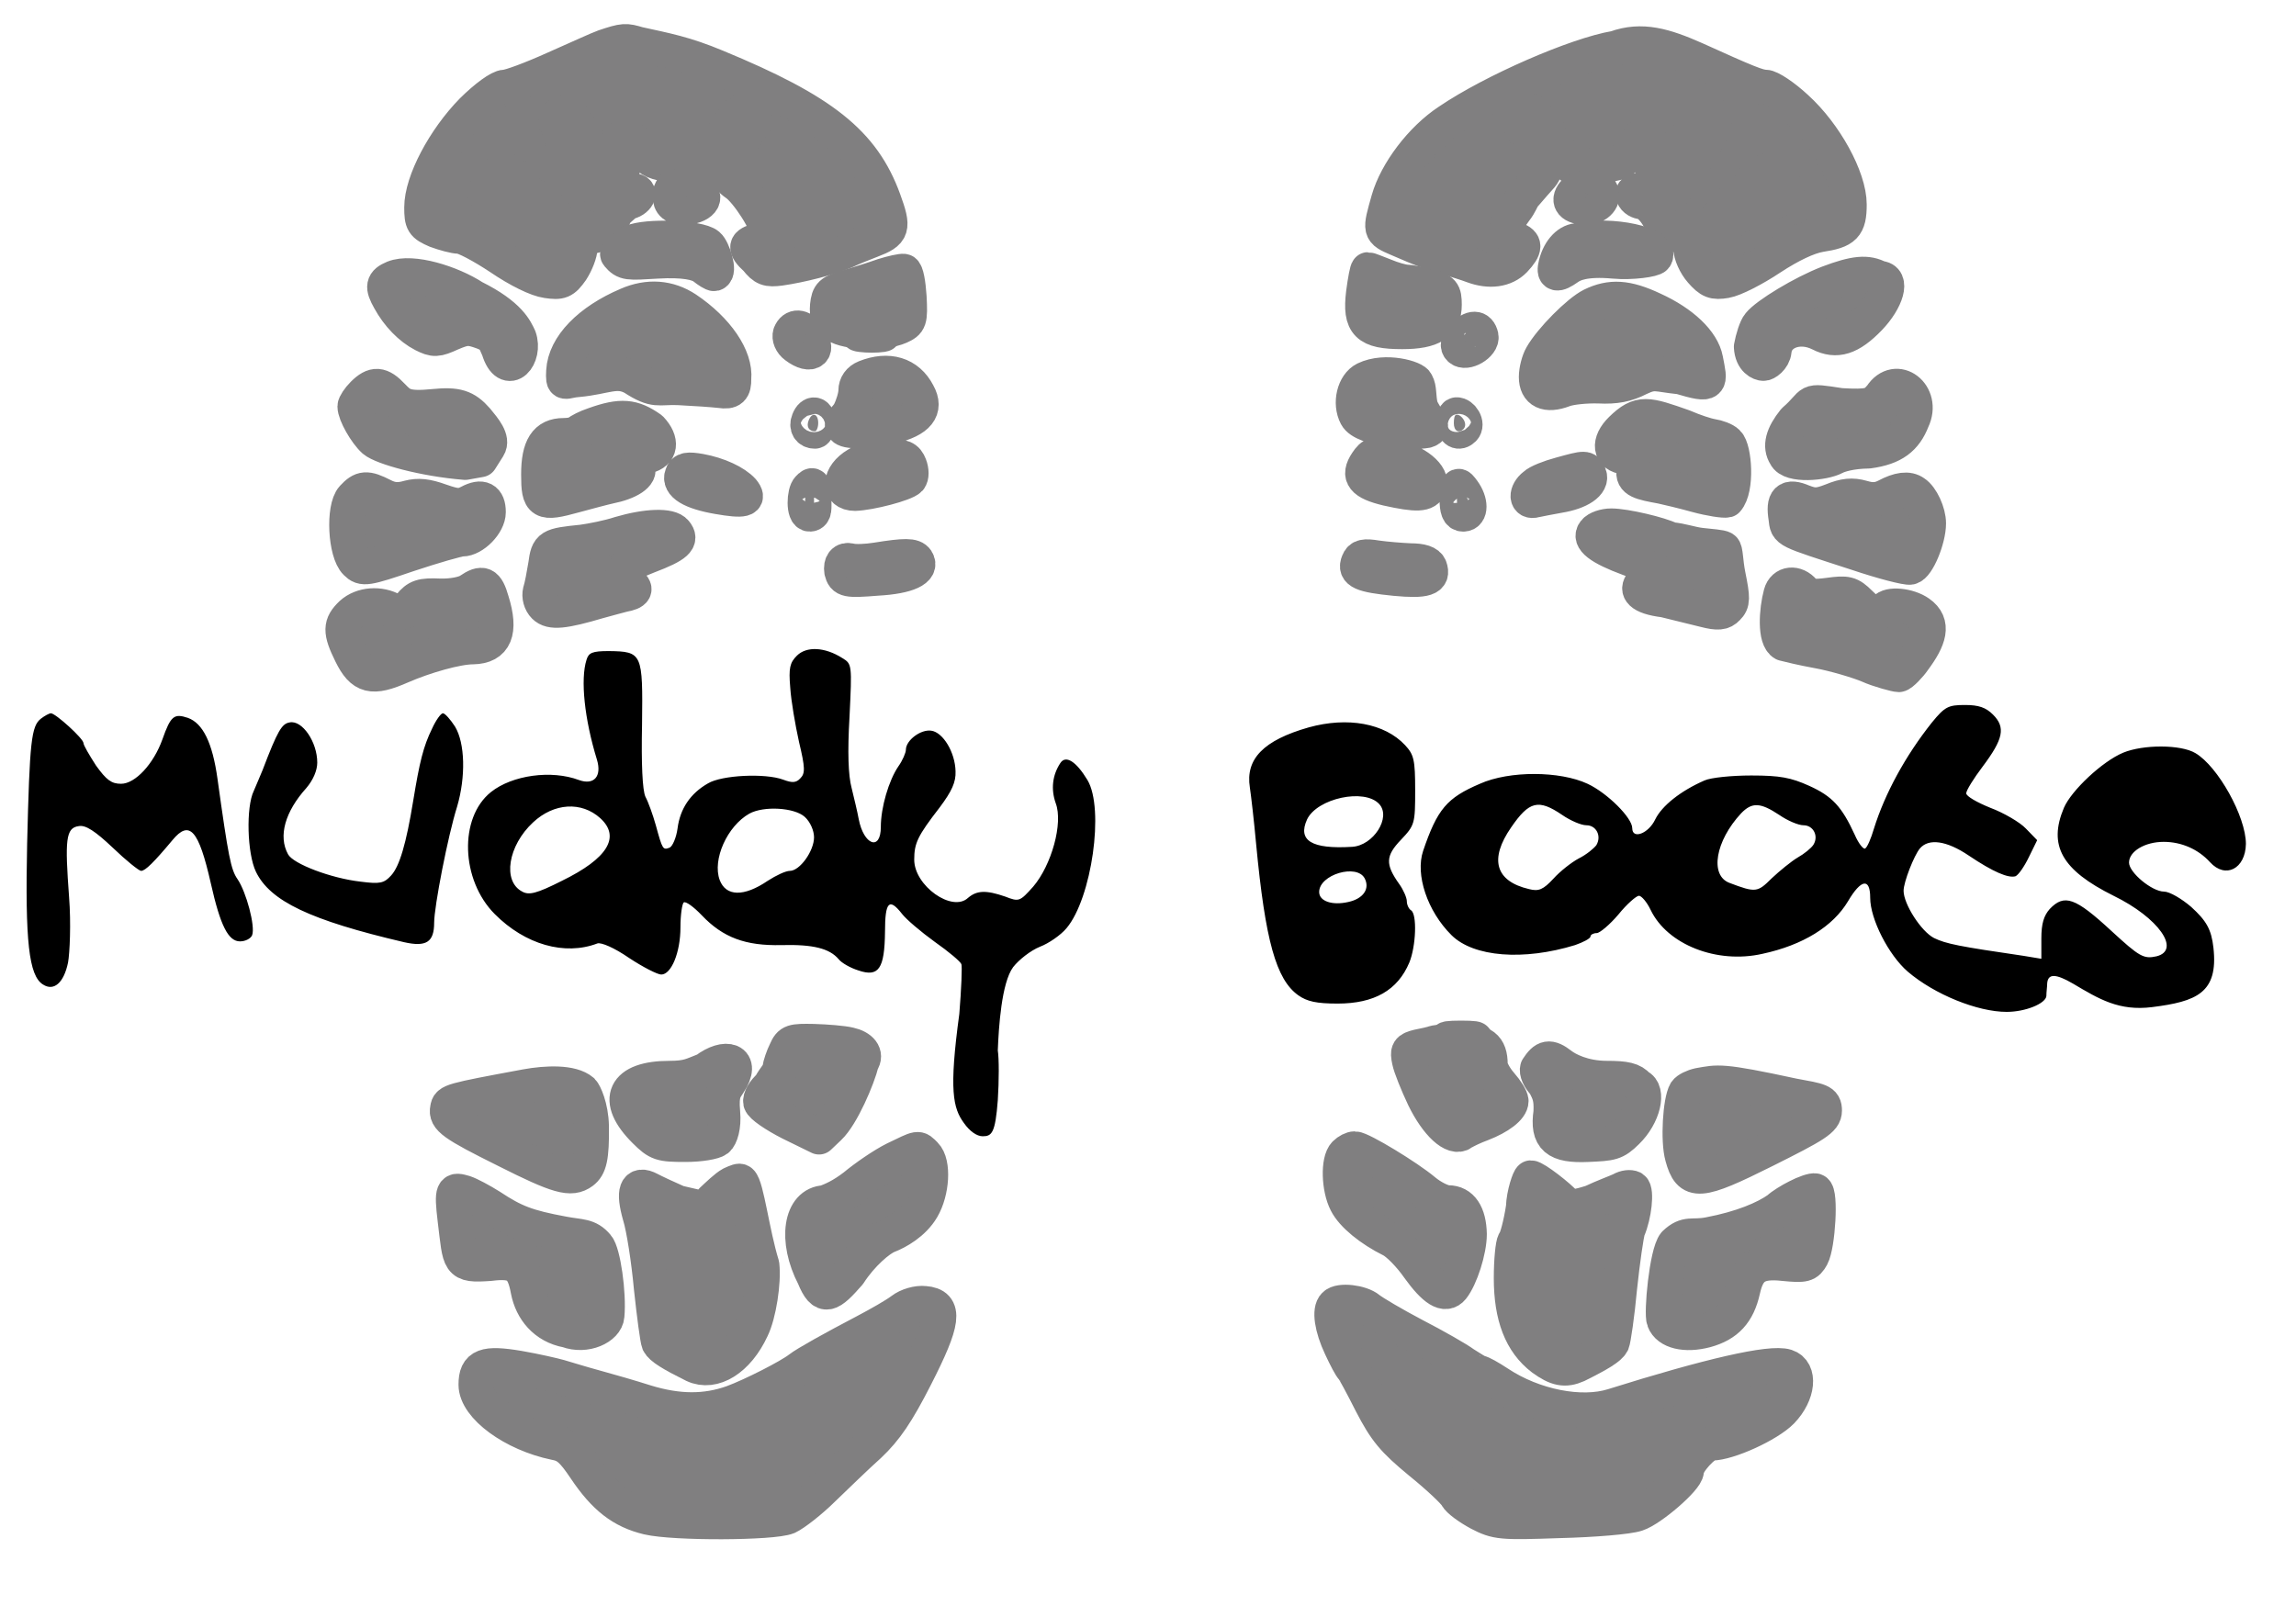 <?xml version="1.0" encoding="UTF-8"?> <svg xmlns="http://www.w3.org/2000/svg" width="132" height="93" viewBox="0 0 132 93" fill="none"><path d="M49.512 19.244C49.872 19.291 50.4 19.291 50.712 19.244C51 19.196 50.712 19.148 50.04 19.148C49.392 19.148 49.128 19.196 49.512 19.244ZM83.352 59.782C83.712 59.83 84.288 59.83 84.672 59.782C85.032 59.735 84.72 59.687 84 59.687C83.28 59.687 82.968 59.735 83.352 59.782Z" fill="#807F80" stroke="#807F80" stroke-width="2" stroke-linecap="round" stroke-linejoin="round"></path><path d="M39.6 9.538L38.52 9.705L39.528 9.729C40.08 9.753 40.608 9.658 40.68 9.538C40.752 9.395 40.8 9.324 40.752 9.348C40.704 9.348 40.2 9.443 39.6 9.538Z" fill="#807F80" stroke="#807F80" stroke-width="2" stroke-linecap="round" stroke-linejoin="round"></path><path d="M92.88 2.766C90.624 3.148 85.848 5.222 83.28 6.963C81.72 7.988 80.28 9.896 79.824 11.494C79.32 13.282 79.296 13.282 80.352 13.735C81.84 14.379 82.152 14.498 83.16 14.809C83.688 14.951 84.36 15.166 84.672 15.285C85.632 15.643 86.52 15.524 87.072 14.951C87.72 14.26 87.707 13.971 87.121 13.756C86.394 13.488 86.497 12.897 87.121 12.086C87.385 11.753 87.508 11.39 87.6 11.279C87.704 11.154 87.901 10.942 88.2 10.588C88.456 10.283 88.8 9.992 88.8 9.729C88.8 9.133 88.248 8.108 87.624 7.535C87.239 7.242 87.277 6.707 87.661 6.468C88.117 6.182 88.632 6.82 89.376 8.251C89.928 9.3 90.24 9.658 90.6 9.61C92.903 9.443 93.381 9.522 93.696 8.585C93.936 8.155 94.306 7.789 94.608 7.869C94.981 7.968 95.018 8.291 94.968 8.942C95.017 9.919 94.973 10.286 95.17 10.194C95.309 10.129 95.77 10.003 95.962 9.765C96.514 9.192 97.261 7.396 97.44 7.058C97.619 6.72 98.088 6.367 98.424 6.582C98.712 6.748 98.57 7.399 98.4 7.631C98.309 7.755 98.245 7.833 98.16 8.036C98.022 8.366 97.368 9.586 96.072 11.16C95.619 11.42 95.295 11.501 95.093 11.436C94.755 10.817 93.721 10.823 93.888 11.255C93.991 11.509 94.2 11.589 94.464 11.637C94.728 11.661 95.136 12.09 95.4 12.591C95.736 13.235 96.072 13.497 96.552 13.545C97.023 13.695 97.2 13.735 97.2 14.26C97.2 14.618 97.464 15.214 97.8 15.595C98.304 16.168 98.52 16.263 99.216 16.144C99.672 16.072 100.848 15.476 101.808 14.832C102.936 14.093 103.944 13.616 104.64 13.497C106.056 13.282 106.32 13.02 106.32 11.756C106.32 10.23 104.928 7.702 103.272 6.2C102.552 5.532 101.76 5.008 101.496 5.008C101.088 5.008 100.44 4.745 97.44 3.386C95.712 2.623 94.393 2.22 92.88 2.766ZM102.336 10.23C102.984 10.945 102.744 11.541 101.808 11.637C101.321 11.58 100.971 11.697 100.572 12.1C100.065 12.305 99.345 12.873 99.156 12.91C98.667 13.008 98.528 12.894 99.072 11.995C100.248 11.112 100.44 10.921 100.776 10.302C101.622 9.736 101.784 9.634 102.336 10.23ZM34.72 2.696C34.462 2.783 33.144 3.386 31.848 3.958C30.576 4.531 29.304 5.008 29.016 5.008C28.728 5.008 27.936 5.58 27.144 6.367C25.536 8.012 24.24 10.445 24.24 11.923C24.24 12.805 24.312 12.925 25.08 13.258C25.536 13.425 26.136 13.592 26.4 13.592C26.688 13.592 27.72 14.141 28.728 14.809C29.808 15.548 30.888 16.072 31.44 16.144C32.232 16.263 32.4 16.192 32.856 15.548C33.12 15.142 33.36 14.546 33.36 14.212C33.36 13.711 33.48 13.592 33.912 13.592C34.536 13.592 35.136 13.044 35.376 12.233L36.048 11.637C36.648 11.565 36.936 10.961 36.408 10.969C35.655 10.98 35.664 11.327 35.664 11.327C35.112 11.899 34.896 11.78 33.768 10.182C32.424 8.298 31.848 7.202 32.016 6.772C32.304 6.033 32.904 6.486 33.576 7.965C34.224 9.419 35.136 10.373 35.568 10.111C35.688 10.039 35.981 9.864 35.616 8.918C35.472 7.965 35.496 7.869 35.976 7.869C36.312 7.869 36.648 8.132 36.912 8.585C37.224 9.133 37.536 9.324 38.304 9.443C40.2 9.729 40.56 9.562 41.376 8.036C42.12 6.629 42.541 6.297 43.12 6.388C43.456 6.603 43.463 7.108 43.079 7.513C42.599 7.99 41.76 9.491 41.76 9.872C41.76 10.063 42 10.349 42.312 10.564C42.936 10.969 44.228 12.956 44.117 13.447C44.045 13.567 43.744 13.777 43.56 13.831C42.885 14.026 42.727 14.215 43.488 14.904C43.92 15.452 44.136 15.524 44.856 15.428C46.032 15.261 47.712 14.832 48.6 14.451C48.984 14.26 49.656 13.998 50.088 13.831C51.336 13.354 51.408 13.139 50.808 11.494C49.608 8.203 47.304 6.367 41.184 3.839C39.36 3.076 38.278 2.884 36.693 2.535C35.969 2.32 35.875 2.306 34.72 2.696ZM30 10.54C30.288 10.969 30.723 11.336 31.227 11.693C32.163 12.361 32.475 13.076 31.827 13.076C31.635 13.076 31.224 12.972 30.624 12.519C29.928 11.995 29.256 11.685 28.8 11.685C27.888 11.685 27.648 11.16 28.176 10.373C28.704 9.562 29.352 9.634 30 10.54Z" fill="#807F80" stroke="#807F80" stroke-width="2" stroke-linecap="round" stroke-linejoin="round"></path><path d="M38.517 11.242C38.517 11.743 38.76 11.923 39.336 11.923C40.272 11.923 40.776 11.327 40.104 10.993C39.24 10.516 38.517 10.574 38.517 11.242ZM90.476 11.091C90.092 11.568 90.38 11.925 91.196 11.925C91.844 11.925 92.304 11.399 92.016 10.945C91.824 10.611 90.812 10.685 90.476 11.091ZM36.312 13.926C35.88 14.117 35.382 14.501 35.52 14.665C35.926 15.149 36.108 15.122 37.752 15.023C39.333 14.928 40.128 15.118 40.464 15.381C40.704 15.572 40.994 15.756 41.064 15.739C41.426 15.647 40.992 14.332 40.704 14.093C40.176 13.64 37.152 13.545 36.312 13.926ZM90.744 13.831C90.221 13.817 89.665 14.331 89.45 15.197C89.3 15.799 89.485 15.872 90.17 15.387C90.448 15.191 91.087 14.869 92.784 15.023C93.846 15.12 95.064 14.928 95.16 14.785C95.616 14.045 92.544 13.378 90.744 13.831ZM50.76 15.858C50.232 16.049 49.32 16.335 48.72 16.502C47.76 16.788 47.64 16.907 47.568 17.575C47.52 18.123 47.64 18.409 48.048 18.695C48.696 19.148 50.808 19.196 51.72 18.791C52.296 18.529 52.344 18.433 52.272 17.074C52.224 16.311 52.104 15.619 51.96 15.595C51.84 15.572 51.288 15.691 50.76 15.858ZM78.384 16.859C78.168 18.648 78.6 19.077 80.616 19.077C82.344 19.077 83.04 18.624 83.04 17.527C83.04 16.788 82.944 16.692 82.152 16.478C81.648 16.335 81.072 16.215 80.856 16.215C80.64 16.215 80.064 16.049 79.608 15.858C79.128 15.667 78.696 15.5 78.648 15.5C78.6 15.5 78.48 16.12 78.384 16.859ZM22.632 15.977C22.008 16.239 21.96 16.478 22.392 17.241C22.872 18.123 23.592 18.862 24.336 19.244C24.96 19.554 25.104 19.554 25.944 19.172C26.784 18.815 26.976 18.815 27.768 19.101C28.464 19.363 28.454 19.653 28.667 20.096C29.185 21.787 30.234 20.479 29.845 19.403C29.642 18.972 29.3 18.124 27.24 17.098C25.945 16.253 23.688 15.548 22.632 15.977ZM105.12 16.263C103.632 16.835 101.562 18.098 101.13 18.647C100.962 18.837 100.764 19.481 100.682 19.943C100.722 20.727 101.226 20.902 101.375 20.899C101.508 20.925 101.957 20.624 102 20.174C102.102 19.105 103.416 18.576 104.64 19.196C105.576 19.673 106.368 19.435 107.472 18.29C108.456 17.265 108.852 16.012 108.048 16.001C107.352 15.619 106.632 15.691 105.12 16.263ZM36.072 17.527C33.888 18.457 32.475 19.9 32.4 21.342C32.355 22.216 32.446 21.882 33.228 21.832C34.822 21.686 35.448 21.199 36.408 21.724C37.674 22.55 37.824 22.248 39 22.296C39.936 22.344 41.016 22.415 41.4 22.463C42.048 22.561 42.201 22.382 42.192 21.771C42.312 20.555 41.232 18.958 39.456 17.765C38.448 17.098 37.272 17.002 36.072 17.527ZM91.512 17.551C90.744 17.932 89.16 19.53 88.632 20.46C88.464 20.746 88.32 21.295 88.32 21.676C88.32 22.511 88.896 22.797 89.904 22.415C90.264 22.272 91.176 22.177 91.92 22.201C92.88 22.248 93.504 22.129 94.248 21.748C95.124 21.336 95.188 21.529 96.6 21.676C98.471 22.228 98.328 22.058 98.064 20.675C97.872 19.649 96.72 18.552 95.04 17.789C93.528 17.074 92.592 17.026 91.512 17.551ZM45.432 19.196C45.36 19.411 45.48 19.721 45.744 19.912C46.656 20.603 47.16 20.15 46.464 19.244C46.08 18.743 45.624 18.719 45.432 19.196ZM84.12 19.315C83.808 19.649 83.76 19.888 83.928 20.055C84.264 20.389 85.248 19.816 85.152 19.339C85.032 18.791 84.6 18.791 84.12 19.315ZM49.752 21.7C49.392 21.843 49.2 22.129 49.2 22.463C49.2 22.773 49.032 23.322 48.84 23.703C48.648 24.061 48.274 24.217 48.48 24.585C48.632 24.856 49.8 24.848 51.288 24.514C52.776 24.156 53.28 23.536 52.776 22.63C52.2 21.509 51.072 21.175 49.752 21.7ZM78.477 21.801C77.853 22.111 77.588 23.179 77.976 23.918C78.394 24.712 81.265 24.914 82.007 24.764C82.605 24.595 81.968 24.102 81.675 23.391C81.536 22.771 81.618 22.335 81.433 22.025C81.379 21.745 79.653 21.229 78.477 21.801ZM20.88 22.654C20.616 22.916 20.4 23.25 20.4 23.369C20.4 23.799 21.024 24.895 21.504 25.325C21.984 25.73 24.345 26.404 26.745 26.595L27.617 26.439L28.08 25.706C28.361 25.262 27.84 24.657 27.408 24.132C26.76 23.393 26.254 23.238 24.936 23.369C23.312 23.531 23.064 23.298 22.56 22.773C21.888 22.058 21.504 22.034 20.88 22.654ZM108.144 22.773C107.693 23.3 107.502 23.415 105.817 23.316C103.673 22.985 104.423 23.08 103.152 24.18C102.48 25.015 102.312 25.669 102.648 26.193C102.921 26.816 104.856 26.636 105.48 26.302C105.744 26.159 106.403 25.958 107.423 25.94C108.863 25.749 109.536 25.205 109.944 24.156C110.644 22.693 109.008 21.438 108.144 22.773ZM46.488 24.18C46.344 24.538 46.512 24.8 46.848 24.8C46.944 24.8 47.04 24.585 47.04 24.323C47.04 23.775 46.68 23.679 46.488 24.18ZM83.583 24.337C83.583 24.79 83.875 24.931 84.135 24.671C84.421 24.385 84.031 23.82 83.736 23.846C83.617 23.857 83.583 24.075 83.583 24.337ZM34.152 24.419C33.72 24.561 33.312 24.776 33.216 24.872C33.12 24.967 32.76 25.038 32.4 25.038C31.392 25.038 30.96 25.706 30.96 27.28C30.96 28.925 31.128 29.021 33.024 28.496C33.816 28.282 34.704 28.043 35.04 27.971C36.157 27.75 36.878 27.284 36.648 26.875C36.624 26.541 36.768 26.35 37.2 26.231C37.992 26.04 38.088 25.372 37.416 24.657C36.388 23.93 35.712 23.86 34.152 24.419ZM93.216 24.681C92.44 25.436 92.533 26.195 93.445 26.29C93.811 26.674 93.95 26.68 93.941 27.052C93.821 27.648 94.344 27.757 95.52 27.971C95.856 28.043 96.768 28.258 97.536 28.472C98.328 28.687 99.12 28.806 99.288 28.759C99.88 28.101 99.72 25.825 99.312 25.444C99.144 25.277 98.736 25.134 98.424 25.086C98.112 25.038 97.392 24.8 96.792 24.538C94.702 23.803 94.276 23.65 93.216 24.681ZM78.576 26.588C78.048 27.375 78.36 27.757 79.752 28.091C81.456 28.472 82.008 28.448 82.176 27.971C82.416 27.352 81.384 26.517 80.088 26.255C79.032 26.064 78.912 26.088 78.576 26.588ZM49.272 26.708C48.216 27.328 48.144 28.377 49.152 28.377C50.016 28.353 52.032 27.828 52.296 27.542C52.416 27.399 52.416 27.065 52.296 26.755C52.128 26.326 51.912 26.231 51.072 26.231C50.472 26.231 49.704 26.422 49.272 26.708ZM39.216 27.304C39 27.852 39.744 28.305 41.28 28.568C42.768 28.83 43.128 28.735 42.696 28.21C42.264 27.733 41.304 27.28 40.248 27.089C39.552 26.97 39.312 26.994 39.216 27.304ZM89.712 27.28C89.088 27.447 88.416 27.709 88.224 27.9C87.696 28.305 87.72 28.925 88.272 28.759C88.488 28.711 89.112 28.591 89.64 28.496C90.816 28.305 91.56 27.805 91.368 27.304C91.2 26.875 91.176 26.875 89.712 27.28ZM46.488 28.067C46.224 28.305 46.175 29.589 46.56 29.569C46.855 29.554 46.8 29.188 46.8 28.735C46.8 27.876 46.752 27.781 46.488 28.067ZM83.76 28.663C83.76 29.307 83.856 29.569 84.12 29.569C84.576 29.569 84.576 28.854 84.12 28.234C83.808 27.805 83.784 27.828 83.76 28.663ZM20.28 28.615C19.728 29.212 19.848 31.763 20.472 32.359C20.856 32.741 21.048 32.717 23.496 31.882C24.936 31.405 26.328 31 26.568 31C27.216 31 28.08 30.118 28.08 29.45C28.08 28.687 27.696 28.496 26.976 28.878C26.472 29.14 26.208 29.116 25.32 28.806C24.528 28.52 24.048 28.472 23.496 28.615C22.92 28.782 22.512 28.759 22.008 28.496C21.072 28.019 20.808 28.043 20.28 28.615ZM108.456 28.52C108 28.759 107.616 28.782 107.064 28.615C106.488 28.448 106.032 28.496 105.336 28.782C104.544 29.092 104.28 29.092 103.656 28.854C102.768 28.472 102.504 28.735 102.672 29.784C102.768 30.571 102.576 30.451 106.752 31.811C108.24 32.312 109.632 32.669 109.824 32.621C110.232 32.55 110.88 31 110.88 30.094C110.88 29.474 110.472 28.591 110.064 28.329C109.704 28.067 109.176 28.139 108.456 28.52ZM35.64 30.69C34.992 30.905 34.008 31.095 33.48 31.167C31.584 31.358 31.512 31.405 31.368 32.478C31.272 33.051 31.152 33.718 31.056 34.005C30.984 34.291 31.08 34.648 31.296 34.863C31.68 35.245 32.4 35.173 34.416 34.577C34.92 34.434 35.568 34.267 35.832 34.195C36.528 34.076 36.648 33.861 36.168 33.528C35.424 32.979 35.712 32.574 37.272 31.978C38.904 31.358 39.216 31.048 38.832 30.595C38.52 30.189 37.176 30.237 35.64 30.69ZM91.675 30.57C91.315 31 91.968 31.501 93.648 32.121C94.848 32.55 95.088 33.003 94.392 33.528C94.078 33.91 94.26 34.329 95.688 34.505C96.456 34.696 97.512 34.959 98.016 35.078C98.76 35.269 99.048 35.245 99.312 34.959C99.624 34.648 99.624 34.41 99.36 33.099C99.192 32.264 99.224 31.637 99.08 31.542C98.936 31.447 98.356 31.419 97.784 31.351C97.206 31.283 96.694 31.079 96.048 31.024C95.448 30.714 93.427 30.236 92.635 30.236C92.251 30.236 91.819 30.38 91.675 30.57ZM50.4 32.192C49.824 32.288 49.128 32.312 48.888 32.24C48.528 32.145 48.315 32.395 48.387 32.848C48.512 33.352 48.682 33.396 50.423 33.254C52.199 33.158 53.04 32.741 52.704 32.216C52.512 31.93 52.032 31.93 50.4 32.192ZM78.096 32.312C77.856 32.884 78.288 33.075 80.208 33.265C81.96 33.432 82.44 33.265 82.2 32.621C82.104 32.359 81.72 32.24 81.072 32.24C80.52 32.216 79.656 32.145 79.152 32.073C78.432 31.954 78.216 32.002 78.096 32.312ZM26.976 33.957C26.688 34.148 25.992 34.291 25.272 34.267C24.24 34.219 23.976 34.315 23.568 34.815C23.136 35.34 23.016 35.364 22.584 35.102C21.84 34.672 20.808 34.744 20.208 35.292C19.56 35.912 19.536 36.294 20.184 37.605C20.832 38.917 21.384 39.06 23.064 38.321C24.432 37.725 26.28 37.2 27.192 37.2C28.464 37.176 28.824 36.318 28.272 34.553C27.984 33.551 27.744 33.432 26.976 33.957ZM102.384 34.148C102.12 35.125 102.03 36.73 102.552 37.009C102.861 37.089 103.608 37.272 104.52 37.438C105.456 37.605 106.882 38.033 107.434 38.272C108.01 38.534 109.019 38.798 109.163 38.798C109.307 38.798 109.822 38.252 110.034 37.935C110.91 36.754 111.222 35.859 110.334 35.239C109.734 34.81 108.576 34.696 108.36 35.054C107.744 35.29 107.568 35.316 106.92 34.672C106.368 34.124 106.176 34.076 105.144 34.219C104.256 34.339 103.944 34.291 103.704 34.005C103.248 33.456 102.552 33.528 102.384 34.148ZM45.18 60.433C45.012 60.766 44.857 61.234 44.823 61.471C44.78 61.765 44.568 61.875 44.256 62.453C43.92 62.739 43.68 63.145 43.728 63.383C43.776 63.598 44.544 64.122 45.432 64.575L47.088 65.386L47.664 64.838C48.403 64.142 49.318 61.992 49.542 61.072C49.851 60.62 49.488 60.212 48.84 60.069C48.456 59.973 47.52 59.901 46.776 59.878C45.552 59.854 45.42 59.884 45.18 60.433ZM82.44 59.973C82.32 60.021 81.912 60.116 81.528 60.188C80.952 60.331 80.904 60.426 81.024 60.998C81.096 61.356 81.48 62.31 81.864 63.121C82.608 64.647 83.568 65.529 84.072 65.148C84.24 65.028 84.744 64.79 85.2 64.623C86.184 64.242 86.88 63.717 86.88 63.312C86.88 63.145 86.616 62.715 86.28 62.334C85.944 61.952 85.68 61.452 85.68 61.213C85.68 60.188 85.248 59.854 83.928 59.878C83.232 59.878 82.584 59.925 82.44 59.973ZM40.56 61.523C39.801 61.813 39.576 62 38.496 62C35.856 62 35.28 63.24 37.08 65.028C37.824 65.768 37.992 65.815 39.408 65.815C40.272 65.815 41.045 65.675 41.232 65.529C41.429 65.375 41.629 64.764 41.555 63.979C41.441 62.775 41.713 62.62 41.904 62.286C42.8 60.93 41.712 60.641 40.56 61.523ZM88.392 61.428C88.32 61.618 88.488 62.024 88.8 62.334C89.065 62.865 89.198 63.099 89.16 63.955C88.944 65.458 89.465 65.9 91.296 65.815C92.639 65.754 92.856 65.744 93.528 65.076C94.488 64.146 94.809 62.717 94.176 62.453C93.864 62.095 93.456 62 92.376 62C91.008 62 90.082 61.487 89.76 61.237C89.067 60.699 88.814 60.785 88.392 61.428ZM30.24 62.477C25.872 63.288 25.8 63.312 25.728 63.741C25.608 64.313 26.016 64.623 29.088 66.149C32.112 67.675 32.832 67.866 33.48 67.389C33.888 67.079 34.033 66.57 34.009 64.758C33.985 63.637 33.596 62.852 33.476 62.733C32.866 62.206 31.416 62.262 30.24 62.477ZM97.68 62.405C97.344 62.477 97.008 62.644 96.912 62.787C96.6 63.312 96.456 65.577 96.72 66.507C97.152 68.081 97.656 68.057 101.472 66.149C104.376 64.695 104.897 64.385 104.897 63.86C104.897 63.312 104.64 63.288 103.08 63.002C98.863 62.091 98.784 62.215 97.68 62.405ZM51.432 66.65C50.76 66.984 49.728 67.699 49.128 68.2C48.371 68.78 47.841 68.995 47.424 69.154C46.033 69.2 45.696 71.3 46.8 73.422C47.342 74.752 47.717 74.483 48.816 73.231C49.536 72.111 50.562 71.249 51.048 71.061C51.585 70.854 52.512 70.346 53.016 69.488C53.592 68.51 53.688 66.888 53.184 66.388C52.752 65.959 52.872 65.959 51.432 66.65ZM77.328 66.34C76.92 66.745 76.968 68.319 77.4 69.154C77.76 69.869 78.792 70.704 79.992 71.3C80.376 71.491 81.072 72.206 81.552 72.898C82.464 74.162 83.088 74.567 83.496 74.066C83.976 73.47 84.48 71.896 84.48 70.966C84.456 69.798 84.024 69.154 83.256 69.154C82.944 69.154 82.32 68.844 81.864 68.462C80.928 67.675 78.264 66.054 77.88 66.054C77.736 66.054 77.496 66.173 77.328 66.34ZM42.048 68.081C41.736 68.248 41.265 68.711 40.905 69.045C40.679 69.359 40.148 69.443 40.148 69.425L38.976 69.154C38.328 68.868 37.608 68.534 37.344 68.391C36.576 67.985 36.384 68.486 36.792 69.917C37.008 70.609 37.296 72.469 37.44 74.042C37.608 75.616 37.8 77.047 37.872 77.214C38.016 77.5 38.592 77.858 39.888 78.501C41.016 79.026 42.408 78.168 43.224 76.403C43.632 75.569 43.918 73.726 43.807 72.735C43.248 70.92 42.925 68.226 42.586 67.944C42.514 67.873 42.36 67.938 42.048 68.081ZM87.576 69.44C87.432 70.394 87.192 71.276 87.072 71.395C86.976 71.538 86.88 72.469 86.88 73.494C86.88 75.688 87.456 77.19 88.68 78.12C89.496 78.716 89.976 78.811 90.672 78.501C91.968 77.858 92.544 77.5 92.688 77.214C92.76 77.047 92.976 75.616 93.12 74.042C93.288 72.469 93.504 70.966 93.6 70.704C93.96 69.869 94.104 68.486 93.864 68.319C93.72 68.248 93.432 68.272 93.192 68.415C92.952 68.534 92.166 68.818 91.518 69.128C90.675 69.396 90.332 69.452 90.024 69.249C89.64 68.796 88.248 67.723 88.008 67.723C87.936 67.723 87.602 68.626 87.576 69.44ZM26.16 70.155C26.468 72.631 26.306 72.787 28.152 72.659C29.664 72.469 30.096 72.778 30.36 74.209C30.576 75.306 31.323 76.263 32.616 76.499C33.677 76.894 34.851 76.328 34.899 75.66C35.019 74.372 34.677 72.025 34.333 71.645C33.815 71.025 33.36 71.133 32.376 70.942C30.312 70.561 29.568 70.275 28.2 69.368C27.672 69.035 27 68.677 26.712 68.582C26.066 68.401 25.938 68.322 26.16 70.155ZM103.32 68.82C102.936 69.011 102.432 69.321 102.24 69.511C101.48 70.054 100.139 70.627 98.25 70.984C97.266 71.175 96.975 70.849 96.282 71.509C95.817 72.078 95.496 75.521 95.664 75.926C95.904 76.57 96.888 76.808 98.064 76.499C99.288 76.165 99.912 75.473 100.2 74.185C100.488 72.874 101.04 72.492 102.552 72.659C103.752 72.778 103.896 72.731 104.16 72.254C104.52 71.586 104.694 68.567 104.358 68.471C104.238 68.423 103.728 68.605 103.32 68.82Z" fill="#807F80" stroke="#807F80" stroke-width="2" stroke-linecap="round" stroke-linejoin="round"></path><path d="M51.84 75.33C51.504 75.592 50.544 76.141 49.68 76.594C47.904 77.524 46.32 78.406 45.96 78.692C45.384 79.145 43.224 80.242 42.12 80.648C40.584 81.196 39 81.196 37.128 80.624C36.312 80.362 34.992 79.98 34.2 79.765C33.408 79.551 32.496 79.265 32.16 79.169C31.824 79.074 30.792 78.835 29.832 78.668C27.864 78.335 27.36 78.525 27.36 79.622C27.36 80.886 29.496 82.46 31.92 82.961C32.592 83.08 32.928 83.39 33.648 84.463C34.752 86.108 35.76 86.895 37.248 87.253C38.784 87.611 44.424 87.587 45.288 87.229C45.648 87.062 46.584 86.347 47.328 85.608C48.072 84.892 49.248 83.748 49.968 83.104C50.928 82.198 51.576 81.244 52.632 79.169C54.264 75.974 54.384 75.044 53.16 74.948C52.752 74.901 52.176 75.068 51.84 75.33ZM76.728 75.044C76.416 75.33 76.56 76.332 77.088 77.452C77.376 78.072 77.664 78.621 77.76 78.692C77.832 78.764 78.312 79.646 78.84 80.695C79.656 82.269 80.088 82.794 81.648 84.082C82.68 84.916 83.616 85.798 83.736 86.037C83.856 86.275 84.456 86.705 85.032 87.015C86.04 87.539 86.304 87.563 89.664 87.444C91.632 87.396 93.624 87.229 94.104 87.062C94.92 86.8 96.96 85.035 96.96 84.582C96.96 84.105 97.992 82.985 98.4 82.985C99.36 82.985 101.664 81.935 102.432 81.148C103.392 80.147 103.512 78.835 102.696 78.573C101.808 78.287 98.28 79.098 92.736 80.838C90.912 81.411 88.176 80.886 86.136 79.527C85.632 79.193 85.152 78.931 85.056 78.931C84.984 78.931 84.6 78.692 84.192 78.43C83.808 78.144 82.512 77.405 81.312 76.785C80.136 76.165 78.96 75.473 78.696 75.258C78.24 74.877 77.016 74.734 76.728 75.044Z" fill="#807F80" stroke="#807F80" stroke-width="2" stroke-linecap="round" stroke-linejoin="round"></path><path d="M45.816 37.701C45.408 38.106 45.336 38.416 45.432 39.537C45.48 40.3 45.72 41.683 45.936 42.661C46.296 44.163 46.296 44.473 46.008 44.759C45.768 45.022 45.528 45.022 45.024 44.831C43.992 44.449 41.496 44.569 40.704 45.045C39.696 45.618 39.096 46.5 38.952 47.645C38.88 48.169 38.664 48.67 38.496 48.742C38.112 48.885 38.088 48.861 37.704 47.454C37.536 46.858 37.272 46.118 37.104 45.809C36.936 45.427 36.864 43.949 36.912 41.659C36.96 37.558 36.936 37.462 34.992 37.438C34.056 37.438 33.84 37.534 33.72 37.939C33.36 39.06 33.6 41.349 34.32 43.686C34.608 44.64 34.152 45.165 33.288 44.855C31.704 44.258 29.448 44.569 28.224 45.546C26.376 47.025 26.496 50.602 28.44 52.557C30.192 54.322 32.472 54.965 34.344 54.25C34.56 54.178 35.304 54.489 36.168 55.085C36.96 55.609 37.8 56.038 38.016 56.038C38.592 56.038 39.12 54.775 39.12 53.32C39.12 52.605 39.216 51.961 39.312 51.889C39.432 51.818 39.888 52.151 40.344 52.629C41.568 53.916 42.864 54.393 44.928 54.345C46.752 54.298 47.688 54.536 48.216 55.156C48.384 55.371 48.888 55.657 49.344 55.8C50.52 56.205 50.856 55.705 50.88 53.582C50.88 51.842 51.12 51.603 51.864 52.557C52.104 52.867 52.944 53.582 53.736 54.155C54.552 54.727 55.224 55.299 55.272 55.442C55.32 55.562 55.272 56.849 55.152 58.304C54.551 62.718 54.792 63.717 55.416 64.575C55.752 65.052 56.16 65.338 56.496 65.338C57.024 65.338 57.221 65.149 57.365 63.265C57.438 62.144 57.438 60.857 57.365 60.404C57.415 59.096 57.576 56.515 58.248 55.609C58.584 55.18 59.256 54.655 59.784 54.441C60.288 54.25 60.984 53.773 61.32 53.368C62.76 51.651 63.504 46.5 62.52 44.855C61.872 43.782 61.272 43.4 60.96 43.877C60.504 44.569 60.408 45.379 60.696 46.19C61.128 47.335 60.456 49.743 59.4 50.983C58.632 51.842 58.584 51.865 57.792 51.555C56.688 51.174 56.16 51.198 55.656 51.627C54.744 52.485 52.56 50.935 52.56 49.433C52.56 48.479 52.752 48.074 54.024 46.428C54.72 45.498 54.96 44.974 54.936 44.354C54.912 43.257 54.216 42.112 53.544 42.017C52.944 41.922 52.08 42.565 52.08 43.114C52.08 43.281 51.888 43.734 51.648 44.068C51.096 44.879 50.64 46.428 50.64 47.549C50.64 48.956 49.656 48.599 49.368 47.096C49.296 46.691 49.104 45.904 48.96 45.308C48.768 44.592 48.72 43.257 48.84 41.206C48.984 38.225 48.984 38.178 48.432 37.844C47.424 37.2 46.368 37.152 45.816 37.701ZM34.512 47.048C35.688 48.121 34.944 49.361 32.304 50.649C30.84 51.389 30.408 51.484 30.024 51.269C28.872 50.673 29.208 48.622 30.648 47.287C31.848 46.166 33.432 46.071 34.512 47.048ZM46.272 46.977C46.584 47.263 46.8 47.764 46.8 48.145C46.8 48.932 45.984 50.077 45.408 50.077C45.168 50.077 44.616 50.339 44.136 50.649C42.768 51.579 41.736 51.555 41.376 50.602C40.944 49.433 41.808 47.502 43.08 46.786C43.896 46.333 45.672 46.428 46.272 46.977ZM111.072 41.54C109.536 43.471 108.36 45.642 107.736 47.645C107.568 48.217 107.352 48.718 107.232 48.789C107.136 48.861 106.848 48.503 106.632 48.002C105.888 46.381 105.336 45.785 104.016 45.188C102.96 44.712 102.336 44.592 100.68 44.592C99.576 44.592 98.352 44.712 97.992 44.879C96.624 45.475 95.544 46.333 95.16 47.12C94.776 47.931 93.84 48.288 93.84 47.621C93.84 47.025 92.4 45.594 91.272 45.069C89.688 44.33 86.784 44.306 85.08 45.069C83.184 45.88 82.632 46.524 81.816 48.932C81.36 50.291 82.056 52.39 83.448 53.773C84.72 55.037 87.6 55.252 90.552 54.345C91.032 54.178 91.44 53.964 91.44 53.845C91.44 53.749 91.608 53.654 91.8 53.654C91.968 53.654 92.544 53.177 93.048 52.581C93.528 51.985 94.08 51.508 94.224 51.508C94.368 51.508 94.68 51.865 94.896 52.319C95.856 54.322 98.712 55.442 101.328 54.846C103.656 54.345 105.384 53.272 106.248 51.818C106.992 50.554 107.52 50.459 107.52 51.627C107.52 52.843 108.576 54.918 109.68 55.871C111.216 57.183 113.688 58.185 115.368 58.185C116.448 58.185 117.6 57.708 117.648 57.279C117.648 57.04 117.696 56.73 117.696 56.539C117.744 55.967 118.2 55.991 119.184 56.563C120.672 57.445 121.821 58.15 123.726 57.911C126.276 57.59 127.542 57.1 127.254 54.501C127.134 53.428 126.84 52.938 125.976 52.151C125.424 51.675 124.728 51.269 124.416 51.269C123.72 51.269 122.4 50.172 122.4 49.6C122.4 48.956 123.312 48.408 124.392 48.408C125.424 48.408 126.384 48.837 127.056 49.576C127.944 50.554 129.096 49.958 129.12 48.527C129.12 46.953 127.512 44.068 126.216 43.305C125.376 42.804 123.216 42.804 122.064 43.281C120.864 43.782 119.088 45.451 118.656 46.452C117.744 48.622 118.536 50.029 121.512 51.508C124.104 52.772 125.4 54.632 123.984 54.989C123.24 55.156 123 55.013 121.392 53.535C119.304 51.603 118.68 51.389 117.84 52.271C117.504 52.652 117.36 53.105 117.36 53.964V55.132L116.352 54.965C112.608 54.417 111.888 54.274 111.192 53.94C110.448 53.559 109.44 51.985 109.44 51.221C109.44 50.721 110.04 49.195 110.376 48.789C110.88 48.193 111.912 48.336 113.184 49.195C114.6 50.148 115.464 50.506 115.872 50.387C116.04 50.315 116.376 49.839 116.64 49.29L117.12 48.312L116.472 47.645C116.136 47.287 115.2 46.739 114.432 46.452C113.664 46.142 113.04 45.785 113.04 45.618C113.04 45.451 113.472 44.759 113.976 44.092C115.176 42.494 115.32 41.826 114.576 41.087C114.168 40.681 113.76 40.538 112.968 40.538C112.008 40.538 111.816 40.634 111.072 41.54ZM89.808 46.858C90.288 47.191 90.912 47.454 91.2 47.454C91.776 47.454 92.088 48.074 91.776 48.599C91.632 48.789 91.2 49.147 90.768 49.361C90.36 49.576 89.688 50.101 89.304 50.53C88.728 51.15 88.464 51.269 87.912 51.126C85.968 50.673 85.608 49.409 86.88 47.573C87.912 46.071 88.44 45.928 89.808 46.858ZM102.288 46.858C102.768 47.191 103.392 47.454 103.68 47.454C104.256 47.454 104.568 48.074 104.256 48.575C104.136 48.765 103.728 49.099 103.344 49.314C102.984 49.529 102.312 50.077 101.856 50.506C101.04 51.317 100.944 51.341 99.432 50.769C98.28 50.339 98.616 48.36 100.104 46.762C100.728 46.118 101.208 46.142 102.288 46.858ZM2.352 41.325C1.8 41.755 1.704 42.613 1.56 48.527C1.44 54.107 1.656 56.11 2.472 56.611C3.096 57.016 3.672 56.515 3.912 55.347C4.008 54.822 4.091 53.105 3.971 51.579C3.731 48.312 3.768 47.597 4.536 47.502C4.92 47.43 5.472 47.788 6.48 48.742C7.248 49.481 7.992 50.077 8.112 50.077C8.352 50.077 8.856 49.576 9.912 48.312C10.896 47.12 11.424 47.716 12.12 50.792C12.672 53.248 13.128 54.131 13.8 54.131C14.112 54.131 14.424 53.964 14.496 53.773C14.688 53.272 14.16 51.293 13.656 50.554C13.272 50.005 13.128 49.266 12.504 44.783C12.216 42.709 11.664 41.588 10.8 41.278C10.008 41.015 9.816 41.158 9.336 42.518C8.832 43.925 7.776 45.069 6.96 45.069C6.408 45.069 6.12 44.855 5.52 44.02C5.136 43.424 4.8 42.852 4.8 42.732C4.8 42.47 3.192 41.015 2.928 41.015C2.832 41.015 2.568 41.158 2.352 41.325ZM24.84 41.898C24.336 42.923 24.12 43.829 23.76 46.023C23.352 48.527 22.968 49.815 22.488 50.339C22.08 50.792 21.84 50.84 20.736 50.697C19.032 50.506 16.848 49.672 16.56 49.123C15.984 48.074 16.392 46.667 17.616 45.308C18 44.855 18.24 44.306 18.24 43.853C18.24 42.661 17.376 41.397 16.656 41.54C16.2 41.611 15.96 42.017 15.096 44.282C14.976 44.592 14.736 45.117 14.592 45.475C14.136 46.405 14.208 49.075 14.712 50.125C15.528 51.818 17.832 52.915 23.232 54.178C24.504 54.465 24.96 54.178 24.96 53.058C24.96 52.128 25.752 48.05 26.28 46.381C26.784 44.664 26.736 42.732 26.16 41.779C25.896 41.373 25.584 41.015 25.464 41.015C25.344 41.015 25.056 41.421 24.84 41.898ZM75.24 41.826C72.648 42.565 71.592 43.639 71.856 45.284C71.928 45.761 72.096 47.215 72.216 48.527C72.744 54.107 73.368 56.325 74.64 57.231C75.144 57.589 75.696 57.708 76.896 57.708C79.008 57.708 80.352 56.945 81.024 55.347C81.408 54.417 81.48 52.557 81.12 52.342C81 52.271 80.88 52.032 80.88 51.818C80.88 51.627 80.688 51.174 80.448 50.84C79.632 49.695 79.656 49.218 80.544 48.288C81.336 47.454 81.36 47.358 81.36 45.451C81.36 43.686 81.288 43.4 80.784 42.852C79.608 41.588 77.472 41.206 75.24 41.826ZM79.296 46.238C79.992 47.001 78.96 48.622 77.736 48.694C75.408 48.837 74.592 48.336 75.144 47.12C75.72 45.904 78.456 45.308 79.296 46.238ZM78.456 50.506C78.768 51.102 78.384 51.675 77.52 51.865C76.584 52.08 75.84 51.818 75.84 51.293C75.84 50.291 78 49.648 78.456 50.506Z" fill="black"></path></svg> 